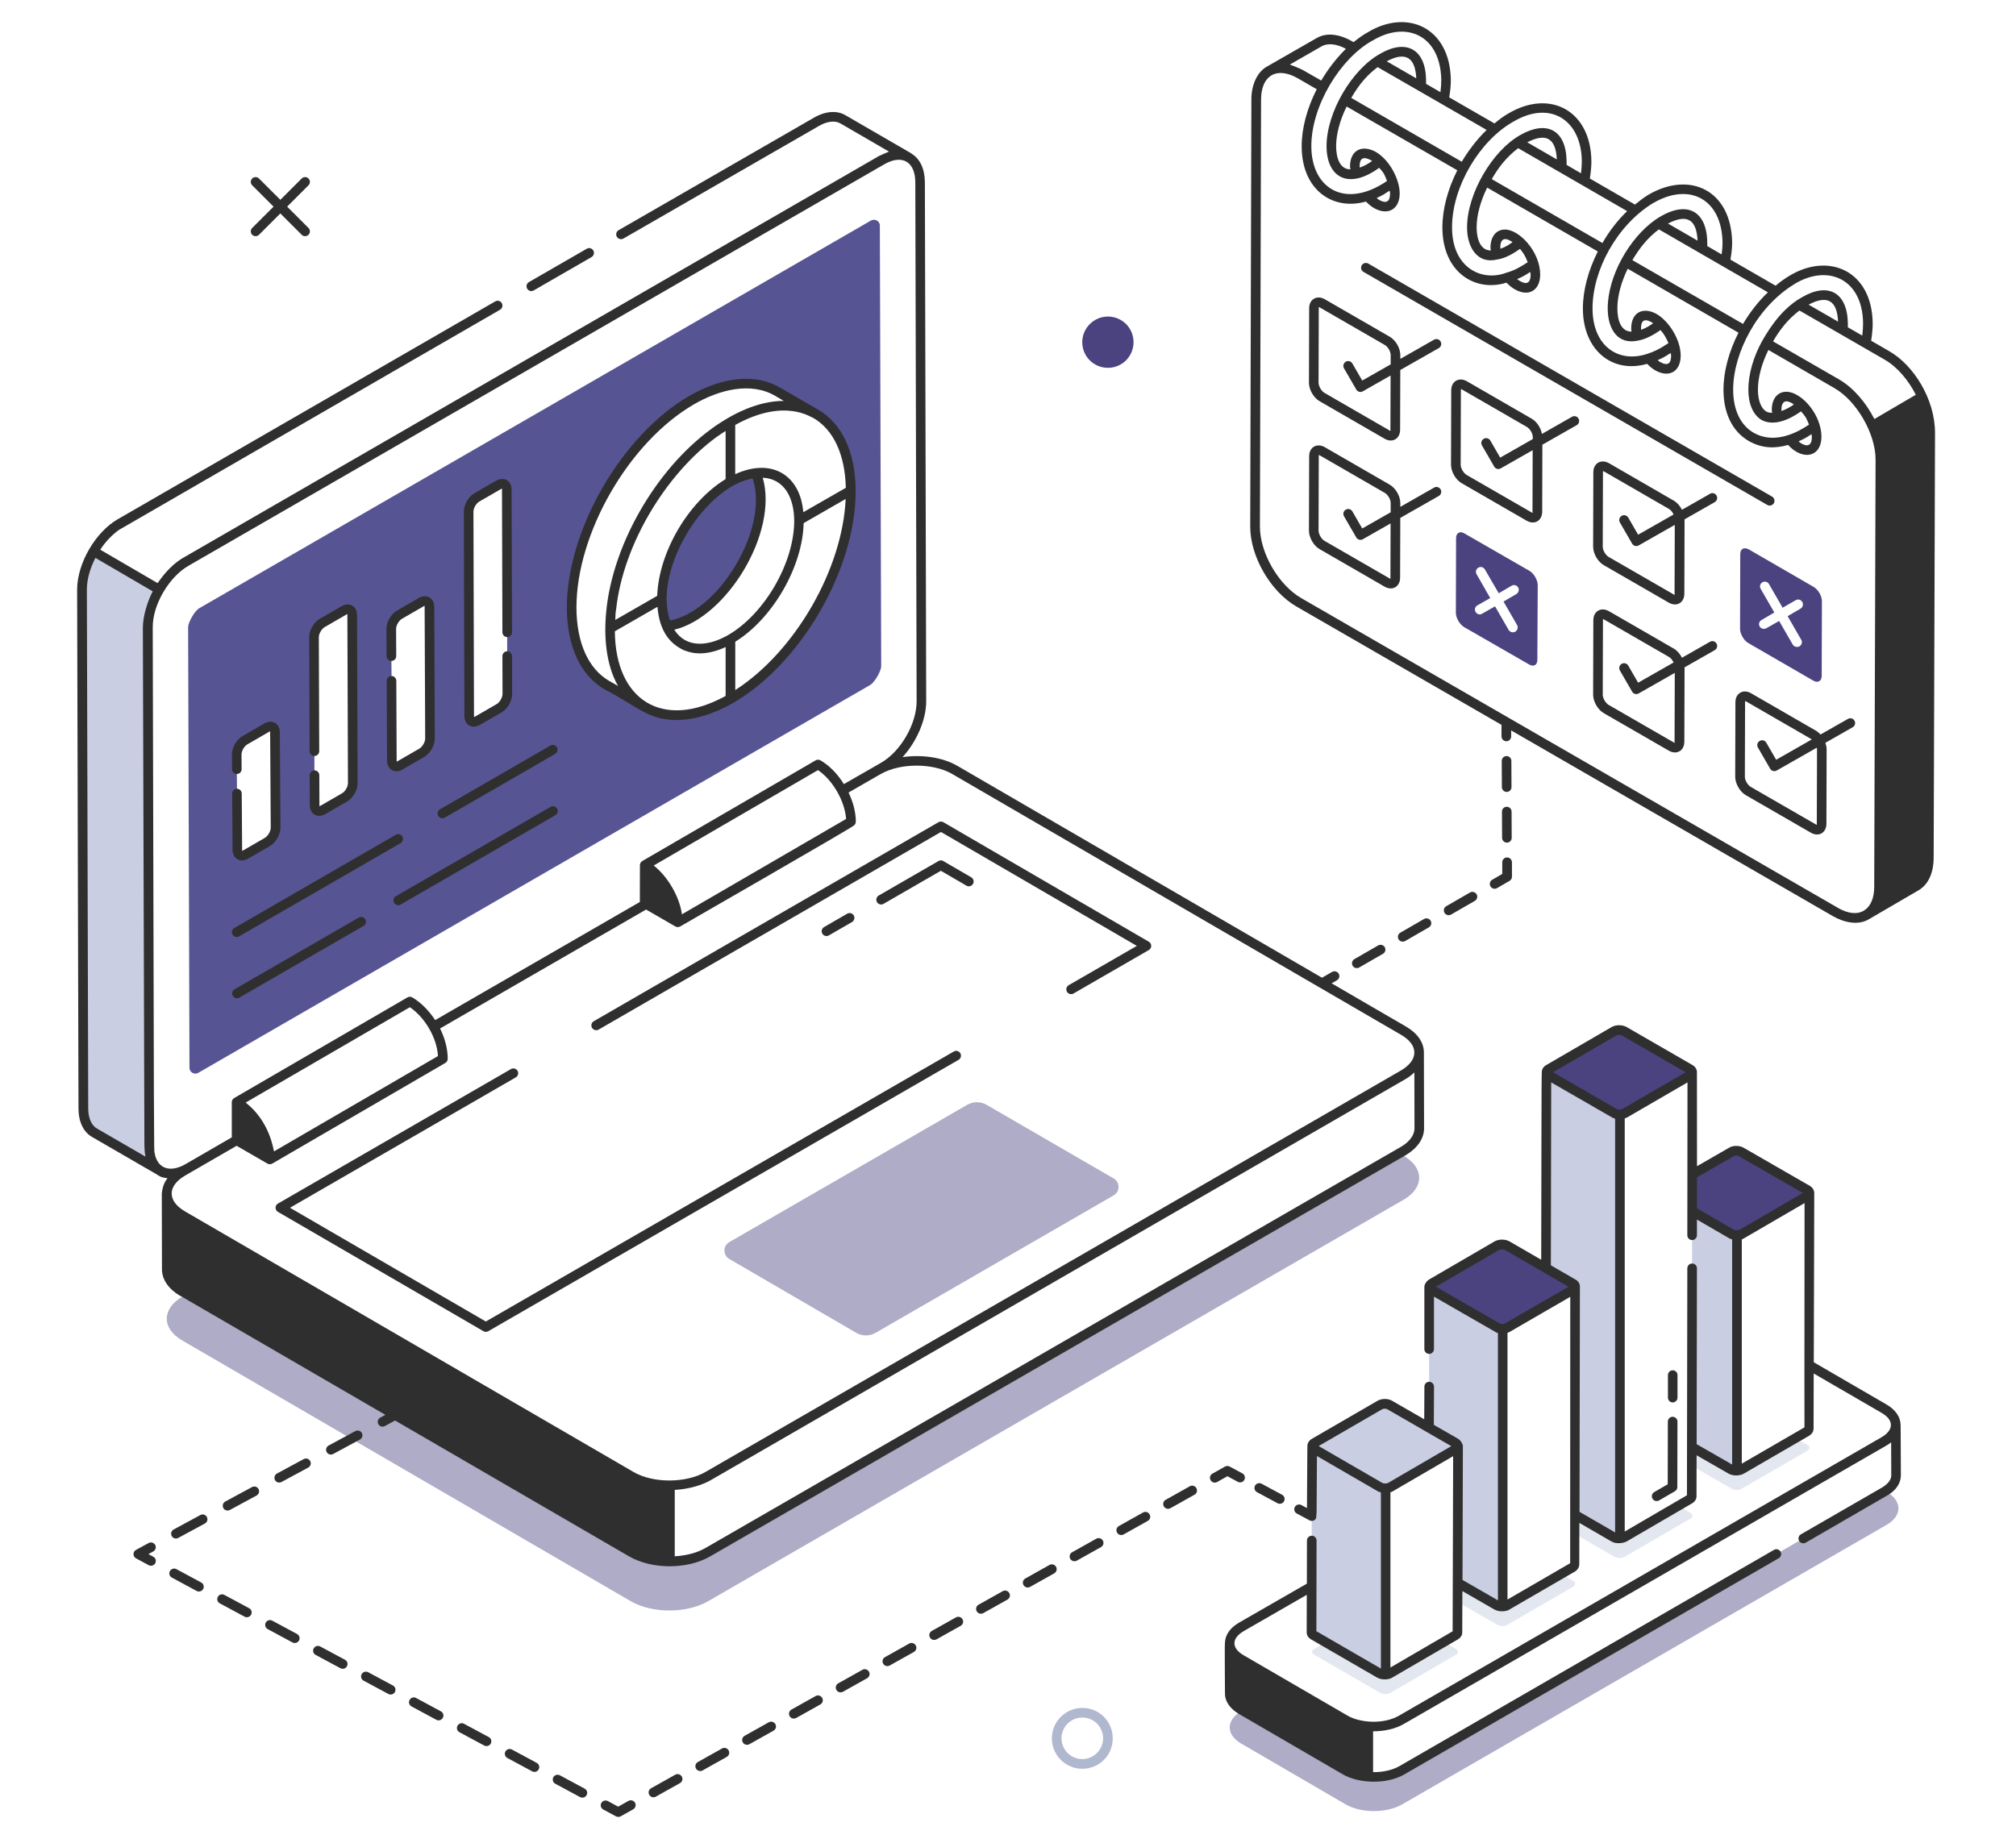 <?xml version="1.0" encoding="UTF-8"?>
<svg xmlns="http://www.w3.org/2000/svg" width="548" height="500" viewBox="0 0 548 500" fill="none">
  <mask id="mask0_12717_1377" style="mask-type:alpha" maskUnits="userSpaceOnUse" x="0" y="0" width="548" height="500">
    <rect width="548" height="500" fill="#D9D9D9"></rect>
  </mask>
  <g mask="url(#mask0_12717_1377)">
</g>
  <g clip-path="url(#clip0_12717_1377)">
    <path d="M381.409 326.256L192.385 435.397C186.571 438.69 177.312 438.69 171.556 435.397L49.62 364.497C43.864 361.203 43.922 355.806 49.678 352.467L50.834 351.842L171.671 422.003C177.381 425.354 186.64 425.354 192.443 422.003L380.368 313.544L381.524 314.226C387.223 317.519 387.177 322.963 381.42 326.256H381.409Z" fill="#AEACC6"></path>
    <path d="M512.823 414.583L381.108 490.602C376.866 493.006 370.012 493.006 365.828 490.602L337.416 474.065C333.173 471.603 333.231 467.628 337.473 465.224L337.785 465.062L365.735 481.334C369.977 483.738 376.774 483.738 381.016 481.334L482.851 422.523L490.179 418.281L512.21 405.569C512.314 405.511 512.372 405.465 512.418 405.407L512.892 405.673C517.134 408.135 517.077 412.11 512.835 414.572L512.823 414.583Z" fill="#AEACC6"></path>
    <path d="M395.754 449.9L377.964 460.255C377.178 460.729 375.918 460.671 375.144 460.255L357.251 449.9C356.465 449.484 356.465 448.745 357.251 448.329L360.395 446.503L375.051 437.974C375.525 437.708 376.103 437.604 376.67 437.662V455.297C376.878 455.24 377.086 455.24 377.294 455.193C377.456 455.136 377.664 455.089 377.814 454.985L392.517 446.457L395.707 448.282C396.493 448.756 396.493 449.484 395.765 449.9H395.754Z" fill="#E3E7F0"></path>
    <path d="M427.564 431.433L409.775 441.742C409.047 442.216 407.729 442.216 407.001 441.742L396.17 435.513L396.228 430.335V425.678L406.908 419.449C407.324 419.183 407.902 419.079 408.48 419.183V436.761C408.642 436.761 408.85 436.761 409 436.703C409.266 436.645 409.474 436.599 409.682 436.437L424.385 427.909L427.576 429.792C428.362 430.208 428.362 430.948 427.576 431.41L427.564 431.433Z" fill="#E3E7F0"></path>
    <path d="M459.444 412.908L441.655 423.263C440.869 423.679 439.609 423.679 438.834 423.263L428.003 416.988L428.061 411.81V407.153L438.742 400.982C439.216 400.716 439.794 400.612 440.36 400.67V418.305C440.776 418.247 441.192 418.143 441.516 417.993L456.219 409.407L459.467 411.29C460.195 411.764 460.253 412.492 459.467 412.908H459.444Z" fill="#E3E7F0"></path>
    <path d="M491.254 394.441L473.465 404.749C472.737 405.223 471.477 405.223 470.691 404.749L459.86 398.52V388.686L470.587 382.457C471.003 382.191 471.581 382.145 472.159 382.145V399.826C472.633 399.826 472.991 399.722 473.361 399.514L488.064 390.985L491.254 392.811C492.04 393.227 492.04 393.967 491.254 394.429V394.441Z" fill="#E3E7F0"></path>
    <path d="M459.964 329.296L470.691 335.525C471.107 335.733 471.627 335.837 472.159 335.837V399.826C471.581 399.884 471.003 399.768 470.54 399.514L459.86 393.389" fill="#C9CEE2"></path>
    <path d="M491.254 325.159L473.465 335.513C473.095 335.721 472.632 335.825 472.159 335.825C471.638 335.825 471.107 335.721 470.691 335.513L459.964 329.284V319.346L470.587 313.221C471.315 312.747 472.575 312.747 473.361 313.221L491.254 323.529C492.04 324.003 492.04 324.731 491.254 325.147V325.159Z" fill="#4B4280"></path>
    <path d="M440.337 303.028V418.236C439.759 418.34 439.135 418.236 438.719 417.97L428.038 411.799V407.141L428.142 349.855C428.2 349.543 427.98 349.231 427.564 349.023L420.236 344.782L420.34 291.518C420.34 291.83 420.548 292.142 420.918 292.35L438.811 302.658C439.227 302.924 439.805 303.028 440.325 303.028H440.337Z" fill="#C9CEE2"></path>
    <path d="M459.421 290.72C460.195 291.159 460.207 291.899 459.432 292.338L441.643 302.681C440.869 303.132 439.609 303.12 438.834 302.681L420.929 292.349C420.155 291.899 420.155 291.182 420.929 290.732L438.719 280.388C439.482 279.949 440.73 279.938 441.504 280.388L459.409 290.72H459.421Z" fill="#4B4280"></path>
    <path d="M388.472 366.797V349.855C388.472 350.121 388.68 350.433 389.096 350.641L406.989 360.95C407.359 361.216 407.879 361.32 408.457 361.32V436.773C407.879 436.83 407.301 436.715 406.839 436.461L396.216 430.336V425.678L396.32 393.181C396.263 393.285 396.263 393.447 396.159 393.597C396.424 393.181 396.263 392.707 395.685 392.337L388.414 388.154L388.472 377.013" fill="#C9CEE2"></path>
    <path d="M428.142 349.855C428.142 350.121 427.934 350.433 427.564 350.641L420.236 354.882L409.775 360.95C409.047 361.423 407.729 361.423 407.001 360.95L389.108 350.641C388.322 350.167 388.322 349.485 389.108 349.023L406.897 338.668C407.625 338.252 408.885 338.252 409.671 338.668L420.247 344.793L427.576 349.035C427.992 349.243 428.2 349.555 428.154 349.867L428.142 349.855Z" fill="#4B4280"></path>
    <path d="M356.557 411.024L356.661 393.181C356.661 393.446 356.869 393.758 357.239 393.967L375.133 404.321C375.549 404.529 376.127 404.633 376.647 404.633V455.286C376.069 455.344 375.445 455.228 374.971 454.974L360.372 446.503L357.077 444.619C356.708 444.411 356.5 444.145 356.5 443.833L356.557 418.871" fill="#C9CEE2"></path>
    <path d="M396.17 393.597C396.066 393.759 395.962 393.862 395.754 393.966L388.425 398.208L377.964 404.333C377.178 404.749 375.918 404.749 375.144 404.333L357.251 393.978C356.465 393.562 356.465 392.822 357.251 392.36L375.04 382.052C375.826 381.578 377.086 381.578 377.814 382.052L388.437 388.177L395.707 392.36C396.285 392.73 396.436 393.192 396.181 393.62L396.17 393.597Z" fill="#C9CEE2"></path>
    <path d="M415.692 155.172L398.053 145.025C396.851 144.297 395.799 144.864 395.799 146.331L395.742 166.579C395.742 168.046 396.794 169.768 397.996 170.508L415.635 180.654C416.895 181.383 417.889 180.816 417.889 179.395L417.993 159.09C417.993 157.68 416.941 155.9 415.692 155.161V155.172ZM412.398 169.976C412.71 170.6 412.502 171.386 411.878 171.756C411.67 171.86 411.462 171.918 411.254 171.918C410.78 171.918 410.364 171.71 410.098 171.294L406.388 164.857L402.885 166.844C402.677 167.006 402.469 167.052 402.203 167.052C401.787 167.052 401.313 166.787 401.105 166.371C400.735 165.746 400.943 164.961 401.579 164.591L405.081 162.603L401.371 156.12C401.001 155.496 401.209 154.71 401.845 154.34C402.469 153.97 403.255 154.178 403.625 154.814L407.393 161.297L410.895 159.252C411.473 158.882 412.306 159.09 412.676 159.725C413.045 160.35 412.78 161.135 412.202 161.505L408.699 163.551L412.41 169.988L412.398 169.976Z" fill="#4B4280"></path>
    <path d="M492.987 159.564L475.348 149.36C474.088 148.678 473.048 149.198 473.048 150.666L472.99 170.913C472.99 172.38 474.042 174.16 475.244 174.842L492.883 185.046C494.143 185.774 495.183 185.208 495.183 183.741L495.241 163.493C495.241 162.026 494.247 160.304 492.987 159.564ZM489.635 173.952C490.005 174.53 489.739 175.362 489.161 175.732C488.953 175.836 488.687 175.894 488.479 175.894C488.005 175.894 487.589 175.686 487.323 175.27L483.613 168.833L480.111 170.82C479.903 170.924 479.694 170.982 479.486 170.982C479.012 170.982 478.596 170.774 478.33 170.358C477.961 169.734 478.169 168.948 478.804 168.578L482.307 166.533L478.596 160.096C478.226 159.472 478.435 158.686 479.07 158.316C479.694 157.946 480.48 158.154 480.85 158.79L484.561 165.227L488.121 163.181C488.699 162.812 489.531 163.02 489.901 163.655C490.271 164.279 490.063 165.123 489.427 165.481L485.925 167.527L489.635 173.964V173.952Z" fill="#4B4280"></path>
    <path d="M198.245 342.297L232.726 362.359C234.367 363.318 236.402 363.318 238.043 362.359L302.727 324.997C304.495 323.98 304.495 321.426 302.727 320.409L268.2 300.393C266.559 299.445 264.536 299.434 262.895 300.393L198.245 337.709C196.477 338.726 196.477 341.268 198.245 342.297Z" fill="#AEACC6"></path>
    <path d="M28.744 145.488C27.854 146.482 26.964 147.534 26.178 148.736C26.906 147.58 27.797 146.436 28.744 145.488Z" fill="#C9CEE2"></path>
    <path d="M43.656 318.363L25.762 308.008C23.878 306.956 22.676 304.656 22.676 301.363L22.306 160.303C22.306 156.905 23.508 153.184 25.45 149.891L43.297 160.303C41.355 163.597 40.153 167.318 40.211 170.716L40.581 311.775C40.581 315.023 41.783 317.322 43.667 318.363H43.656Z" fill="#C9CEE2"></path>
    <path d="M32.674 142.356C32.304 142.564 31.992 142.772 31.623 142.98C31.992 142.714 32.304 142.506 32.674 142.298L70.877 120.271L32.674 142.356Z" fill="#C9CEE2"></path>
    <path d="M198.569 130.95C198.569 130.95 198.465 130.95 198.465 131.008C188.258 136.925 179.994 151.047 179.89 162.823V163.135C179.947 165.909 180.41 168.312 181.254 170.254C183.404 170.046 185.75 169.202 188.212 167.746C198.465 161.829 206.845 147.441 206.787 135.619C206.787 132.845 206.313 130.488 205.481 128.558C203.331 128.766 201.031 129.609 198.569 130.961V130.95ZM195.483 175.246C195.679 175.165 195.876 175.108 196.084 175.027C195.876 175.108 195.679 175.177 195.483 175.246ZM193.726 175.836C194.304 175.685 194.893 175.477 195.483 175.246C194.882 175.477 194.292 175.685 193.726 175.836ZM196.084 175.027C196.893 174.68 197.725 174.287 198.557 173.802C197.714 174.287 196.893 174.68 196.084 175.027ZM191.391 176.263C191.206 176.286 191.033 176.298 190.848 176.309C191.021 176.309 191.206 176.286 191.391 176.263ZM190.189 176.356C190.397 176.356 190.628 176.309 190.848 176.298C190.166 176.333 189.507 176.333 188.871 176.252C189.287 176.31 189.703 176.356 190.177 176.356H190.189ZM191.391 176.263C191.923 176.205 192.466 176.125 193.032 175.997C192.477 176.125 191.923 176.217 191.391 176.263ZM193.032 175.997C193.263 175.951 193.495 175.905 193.726 175.836C193.495 175.905 193.263 175.94 193.032 175.997ZM185.322 175.05C185.692 175.258 186.051 175.42 186.478 175.628C185.854 175.42 185.276 175.108 184.756 174.692L185.334 175.061L185.322 175.05ZM198.569 130.95C198.569 130.95 198.465 130.95 198.465 131.008C188.258 136.925 179.994 151.047 179.89 162.823V163.135C179.947 165.909 180.41 168.312 181.254 170.254C183.404 170.046 185.75 169.202 188.212 167.746C198.465 161.829 206.845 147.441 206.787 135.619C206.787 132.845 206.313 130.488 205.481 128.558C203.331 128.766 201.031 129.609 198.569 130.961V130.95ZM193.032 175.997C193.263 175.951 193.495 175.905 193.726 175.836C193.495 175.905 193.263 175.94 193.032 175.997ZM195.483 175.246C195.679 175.165 195.876 175.108 196.084 175.027C195.876 175.108 195.679 175.177 195.483 175.246ZM196.084 175.027C196.893 174.68 197.725 174.287 198.557 173.802C197.714 174.287 196.893 174.68 196.084 175.027ZM193.726 175.836C194.304 175.685 194.893 175.477 195.483 175.246C194.882 175.477 194.292 175.685 193.726 175.836ZM191.391 176.263C191.206 176.286 191.033 176.298 190.848 176.309C191.021 176.309 191.206 176.286 191.391 176.263ZM191.391 176.263C191.923 176.205 192.466 176.125 193.032 175.997C192.477 176.125 191.923 176.217 191.391 176.263ZM190.189 176.356C190.397 176.356 190.628 176.309 190.848 176.298C190.166 176.333 189.507 176.333 188.871 176.252C189.287 176.31 189.703 176.356 190.177 176.356H190.189ZM185.322 175.05C185.692 175.258 186.051 175.42 186.478 175.628C185.854 175.42 185.276 175.108 184.756 174.692L185.334 175.061L185.322 175.05ZM239.176 61.356C239.176 60.096 237.812 59.368 236.771 59.946L54.07 165.423C52.914 166.151 51.192 169.087 51.134 170.497L51.504 290.315C51.504 291.517 52.81 292.303 53.908 291.679L236.598 186.202C237.754 185.474 239.476 182.538 239.534 181.175L239.164 61.356H239.176ZM72.657 228.938L66.739 232.336C65.537 233.018 64.543 232.44 64.485 231.03L64.427 215.752L64.369 209.107L64.311 205.132C64.311 203.664 65.363 201.942 66.566 201.26L72.484 197.863C73.744 197.134 74.738 197.701 74.738 199.122L74.9 225.021C74.9 226.488 73.906 228.21 72.645 228.95L72.657 228.938ZM93.637 216.804L87.776 220.201C86.516 220.929 85.522 220.363 85.522 218.896L85.464 210.783V204.242L85.36 173.212C85.36 171.802 86.355 170.069 87.614 169.341L93.475 165.943C94.735 165.261 95.729 165.781 95.729 167.249L95.891 212.921C95.891 214.331 94.897 216.064 93.637 216.792V216.804ZM114.674 204.669L108.756 208.067C107.554 208.795 106.502 208.229 106.502 206.761L106.444 185.104L106.386 178.413L106.328 170.982C106.328 169.572 107.38 167.839 108.582 167.11L114.501 163.713C115.703 163.031 116.697 163.551 116.755 165.019L116.916 200.809C116.916 202.219 115.865 203.999 114.662 204.681L114.674 204.669ZM135.665 192.581L129.805 195.933C128.545 196.661 127.551 196.094 127.551 194.673L127.389 139.109C127.389 137.641 128.383 135.965 129.643 135.237L135.503 131.84C136.763 131.112 137.757 131.678 137.757 133.146L137.861 171.918V178.401L137.919 188.652C137.919 190.12 136.925 191.842 135.665 192.581ZM231.269 133.458C231.373 154.283 216.717 179.557 198.615 189.969C198.557 189.969 198.557 190.027 198.557 190.027C189.345 195.309 180.976 195.736 175.058 192.119L175 192.061L164.898 186.248C159.084 182.851 155.431 175.57 155.373 165.215C155.373 144.494 169.926 119.22 188.027 108.761C197.078 103.526 205.4 103.006 211.365 106.508L221.675 112.471C227.536 115.869 231.2 123.091 231.258 133.342V133.446L231.269 133.458ZM198.569 130.95C198.569 130.95 198.465 130.95 198.465 131.008C188.258 136.925 179.994 151.047 179.89 162.823V163.135C179.947 165.909 180.41 168.312 181.254 170.254C183.404 170.046 185.75 169.202 188.212 167.746C198.465 161.829 206.845 147.441 206.787 135.619C206.787 132.845 206.313 130.488 205.481 128.558C203.331 128.766 201.031 129.609 198.569 130.961V130.95ZM195.483 175.246C194.882 175.477 194.292 175.685 193.726 175.836C194.304 175.685 194.893 175.477 195.483 175.246ZM196.084 175.027C195.876 175.108 195.679 175.177 195.483 175.246C195.679 175.165 195.876 175.108 196.084 175.027ZM193.032 175.997C192.477 176.125 191.923 176.217 191.391 176.263C191.923 176.205 192.466 176.125 193.032 175.997ZM193.726 175.836C193.495 175.905 193.263 175.94 193.032 175.997C193.263 175.951 193.495 175.905 193.726 175.836ZM191.391 176.263C191.206 176.286 191.033 176.298 190.848 176.309C191.021 176.309 191.206 176.286 191.391 176.263ZM190.189 176.356C190.397 176.356 190.628 176.309 190.848 176.298C190.166 176.333 189.507 176.333 188.871 176.252C189.287 176.31 189.703 176.356 190.177 176.356H190.189ZM198.569 173.802C197.725 174.287 196.904 174.68 196.095 175.027C196.904 174.68 197.737 174.287 198.569 173.802ZM185.322 175.05C185.692 175.258 186.051 175.42 186.478 175.628C185.854 175.42 185.276 175.108 184.756 174.692L185.334 175.061L185.322 175.05Z" fill="#575493"></path>
    <path d="M294.196 480.906C289.63 480.906 285.92 477.197 285.92 472.632C285.92 468.067 289.63 464.357 294.196 464.357C298.762 464.357 302.472 467.986 302.472 472.632C302.472 477.278 298.762 480.906 294.196 480.906ZM294.196 466.969C291.075 466.969 288.544 469.512 288.544 472.62C288.544 475.729 291.087 478.272 294.196 478.272C297.306 478.272 299.848 475.729 299.848 472.62C299.848 469.512 297.363 466.969 294.196 466.969Z" fill="#B0B8CF"></path>
    <path d="M308.125 93.033C308.125 96.858 305.062 100.002 301.155 100.002C297.248 100.002 294.185 96.858 294.185 93.033C294.185 89.208 297.329 86.064 301.155 86.064C304.981 86.064 308.125 89.127 308.125 93.033Z" fill="#4B4280"></path>
    <path d="M409.52 205.56C408.792 205.56 408.214 206.149 408.214 206.877L408.249 214.007C408.249 214.724 408.838 215.313 409.555 215.313C410.283 215.313 410.861 214.724 410.861 213.996L410.826 206.865C410.826 206.149 410.237 205.56 409.52 205.56Z" fill="#2F2F2F"></path>
    <path d="M409.578 219.347C408.85 219.347 408.272 219.936 408.272 220.664L408.307 227.795C408.307 228.511 408.896 229.1 409.613 229.1C410.341 229.1 410.919 228.511 410.919 227.783L410.884 220.653C410.884 219.936 410.295 219.347 409.578 219.347Z" fill="#2F2F2F"></path>
    <path d="M405.139 240.981C405.509 241.616 406.307 241.813 406.931 241.466L410.329 239.501C410.734 239.27 410.988 238.831 410.988 238.357V234.428C410.965 233.711 410.387 233.122 409.659 233.122C408.942 233.122 408.353 233.711 408.353 234.44V237.606L405.625 239.189C405.001 239.548 404.781 240.356 405.139 240.981Z" fill="#2F2F2F"></path>
    <path d="M381.952 255.853L388.402 252.132C389.026 251.774 389.246 250.965 388.887 250.341C388.518 249.717 387.708 249.509 387.096 249.855L380.646 253.577C380.022 253.935 379.802 254.744 380.16 255.368C380.53 256.004 381.328 256.2 381.952 255.853Z" fill="#2F2F2F"></path>
    <path d="M394.436 248.654L400.897 244.933C401.522 244.575 401.741 243.766 401.383 243.142C401.013 242.518 400.204 242.31 399.591 242.656L393.13 246.377C392.506 246.736 392.286 247.545 392.644 248.169C393.014 248.804 393.812 249.001 394.436 248.654Z" fill="#2F2F2F"></path>
    <path d="M369.468 263.042L375.93 259.321C376.554 258.962 376.773 258.153 376.415 257.529C376.045 256.905 375.236 256.697 374.624 257.044L368.162 260.765C367.538 261.123 367.318 261.932 367.677 262.556C368.046 263.192 368.844 263.389 369.468 263.042Z" fill="#2F2F2F"></path>
    <path d="M68.507 404.309L61.237 408.239C60.601 408.585 60.37 409.371 60.705 410.007C61.04 410.642 61.838 410.874 62.474 410.538L69.744 406.609C70.38 406.263 70.611 405.477 70.276 404.841C69.929 404.205 69.143 403.974 68.507 404.309Z" fill="#2F2F2F"></path>
    <path d="M82.552 396.705L75.281 400.634C74.645 400.981 74.414 401.767 74.749 402.403C75.085 403.038 75.882 403.269 76.518 402.934L83.789 399.005C84.424 398.658 84.656 397.872 84.32 397.237C83.974 396.601 83.188 396.359 82.552 396.705Z" fill="#2F2F2F"></path>
    <path d="M98.364 389.621C98.017 388.986 97.231 388.755 96.596 389.09L89.325 393.019C88.689 393.366 88.458 394.152 88.793 394.787C89.129 395.423 89.926 395.654 90.562 395.319L97.832 391.39C98.468 391.043 98.7 390.257 98.364 389.621Z" fill="#2F2F2F"></path>
    <path d="M54.463 411.914L47.204 415.843C46.568 416.19 46.337 416.976 46.672 417.612C47.008 418.247 47.805 418.478 48.441 418.143L55.7 414.214C56.336 413.867 56.567 413.081 56.232 412.446C55.885 411.81 55.099 411.568 54.463 411.914Z" fill="#2F2F2F"></path>
    <path d="M40.338 422.535L41.656 421.818C42.291 421.472 42.523 420.686 42.188 420.05C41.841 419.414 41.055 419.183 40.419 419.518L36.974 421.391C36.061 421.876 36.061 423.193 36.974 423.69L40.431 425.551C41.055 425.886 41.852 425.655 42.199 425.019C42.546 424.384 42.303 423.586 41.667 423.251L40.35 422.546L40.338 422.535Z" fill="#2F2F2F"></path>
    <path d="M139.156 475.672C138.532 475.337 137.734 475.568 137.387 476.203C137.041 476.839 137.283 477.636 137.919 477.972L144.658 481.6C145.282 481.935 146.08 481.704 146.427 481.069C146.773 480.433 146.531 479.636 145.895 479.301L139.156 475.672Z" fill="#2F2F2F"></path>
    <path d="M113.102 461.653C112.478 461.307 111.68 461.549 111.333 462.185C110.986 462.821 111.229 463.618 111.865 463.953L118.604 467.582C119.228 467.917 120.026 467.698 120.372 467.05C120.719 466.415 120.476 465.617 119.841 465.282L113.102 461.653Z" fill="#2F2F2F"></path>
    <path d="M126.129 468.668C125.505 468.333 124.707 468.564 124.361 469.199C124.014 469.835 124.257 470.633 124.892 470.968L131.631 474.585C132.255 474.92 133.053 474.689 133.4 474.053C133.746 473.418 133.504 472.62 132.868 472.285L126.129 468.668Z" fill="#2F2F2F"></path>
    <path d="M100.075 454.65C99.451 454.315 98.653 454.546 98.306 455.182C97.96 455.818 98.202 456.615 98.838 456.95L105.577 460.567C106.201 460.902 106.999 460.671 107.345 460.036C107.692 459.4 107.449 458.603 106.814 458.268L100.075 454.65Z" fill="#2F2F2F"></path>
    <path d="M152.183 482.675C151.559 482.34 150.761 482.571 150.414 483.206C150.067 483.842 150.31 484.639 150.946 484.974L157.685 488.603C158.309 488.938 159.107 488.707 159.453 488.072C159.8 487.436 159.557 486.639 158.922 486.303L152.183 482.675Z" fill="#2F2F2F"></path>
    <path d="M47.956 426.626C47.331 426.291 46.534 426.522 46.187 427.157C45.84 427.793 46.083 428.591 46.719 428.926L53.458 432.554C54.082 432.89 54.88 432.658 55.226 432.023C55.573 431.387 55.33 430.59 54.695 430.255L47.956 426.626Z" fill="#2F2F2F"></path>
    <path d="M60.983 433.629C60.358 433.294 59.549 433.525 59.214 434.16C58.867 434.796 59.11 435.593 59.746 435.929L66.485 439.546C67.109 439.881 67.906 439.661 68.253 439.014C68.6 438.379 68.357 437.581 67.722 437.246L60.983 433.629Z" fill="#2F2F2F"></path>
    <path d="M87.036 447.646C86.412 447.311 85.615 447.542 85.268 448.178C84.921 448.814 85.164 449.611 85.799 449.946L92.538 453.563C93.162 453.899 93.96 453.679 94.307 453.032C94.654 452.396 94.411 451.599 93.775 451.264L87.036 447.646Z" fill="#2F2F2F"></path>
    <path d="M74.009 440.632C73.385 440.297 72.576 440.528 72.241 441.163C71.894 441.799 72.137 442.596 72.773 442.932L79.511 446.56C80.136 446.895 80.933 446.664 81.28 446.029C81.627 445.393 81.384 444.596 80.748 444.261L74.009 440.632Z" fill="#2F2F2F"></path>
    <path d="M170.839 489.632L168.042 491.203L165.221 489.678C164.597 489.343 163.8 489.574 163.453 490.209C163.106 490.845 163.349 491.642 163.985 491.978L167.441 493.838C167.834 494.046 168.296 494.046 168.701 493.838L172.122 491.92C172.746 491.562 172.977 490.764 172.619 490.14C172.261 489.504 171.452 489.285 170.839 489.632Z" fill="#2F2F2F"></path>
    <path d="M234.425 453.992L227.848 457.678C227.212 458.037 226.993 458.834 227.351 459.458C227.709 460.105 228.518 460.302 229.131 459.967L235.708 456.28C236.344 455.922 236.563 455.124 236.205 454.5C235.847 453.865 235.038 453.645 234.425 453.992Z" fill="#2F2F2F"></path>
    <path d="M183.554 482.513L176.977 486.2C176.341 486.558 176.122 487.355 176.48 487.979C176.838 488.627 177.647 488.823 178.26 488.488L184.837 484.801C185.473 484.443 185.692 483.646 185.334 483.022C184.976 482.386 184.167 482.178 183.554 482.513Z" fill="#2F2F2F"></path>
    <path d="M285.284 425.481L278.707 429.168C278.072 429.526 277.852 430.323 278.21 430.947C278.569 431.595 279.378 431.791 279.99 431.456L286.567 427.769C287.203 427.411 287.423 426.614 287.065 425.99C286.706 425.354 285.897 425.134 285.284 425.481Z" fill="#2F2F2F"></path>
    <path d="M310.714 411.22L304.137 414.907C303.501 415.265 303.282 416.063 303.64 416.687C303.998 417.334 304.808 417.53 305.42 417.195L311.997 413.509C312.633 413.15 312.853 412.353 312.494 411.729C312.136 411.093 311.315 410.874 310.714 411.22Z" fill="#2F2F2F"></path>
    <path d="M272.57 432.612L265.993 436.299C265.357 436.657 265.137 437.454 265.496 438.078C265.854 438.725 266.663 438.922 267.276 438.587L273.853 434.9C274.488 434.542 274.708 433.745 274.35 433.121C273.991 432.485 273.182 432.265 272.57 432.612Z" fill="#2F2F2F"></path>
    <path d="M323.429 404.091L316.852 407.777C316.216 408.135 315.997 408.933 316.355 409.557C316.713 410.204 317.522 410.4 318.135 410.065L324.712 406.379C325.348 406.021 325.567 405.223 325.209 404.599C324.851 403.963 324.03 403.744 323.429 404.091Z" fill="#2F2F2F"></path>
    <path d="M297.999 418.351L291.422 422.038C290.786 422.396 290.567 423.193 290.925 423.817C291.284 424.453 292.093 424.661 292.705 424.314L299.282 420.628C299.918 420.27 300.138 419.472 299.779 418.848C299.421 418.213 298.612 418.004 297.999 418.351Z" fill="#2F2F2F"></path>
    <path d="M221.71 461.122L215.133 464.808C214.497 465.166 214.278 465.964 214.636 466.588C214.994 467.235 215.804 467.431 216.416 467.096L222.993 463.41C223.629 463.051 223.849 462.254 223.49 461.63C223.132 460.994 222.323 460.786 221.71 461.122Z" fill="#2F2F2F"></path>
    <path d="M208.984 468.252L202.407 471.939C201.771 472.297 201.551 473.095 201.91 473.719C202.268 474.366 203.077 474.562 203.69 474.227L210.267 470.541C210.902 470.182 211.122 469.385 210.764 468.761C210.405 468.125 209.585 467.917 208.984 468.252Z" fill="#2F2F2F"></path>
    <path d="M196.269 475.383L189.692 479.069C189.056 479.427 188.836 480.225 189.195 480.849C189.553 481.496 190.362 481.692 190.975 481.357L197.552 477.671C198.188 477.313 198.407 476.515 198.049 475.891C197.691 475.255 196.87 475.036 196.269 475.383Z" fill="#2F2F2F"></path>
    <path d="M259.855 439.742L253.278 443.428C252.642 443.787 252.422 444.584 252.781 445.208C253.139 445.855 253.948 446.052 254.561 445.717L261.138 442.03C261.774 441.672 261.993 440.874 261.635 440.25C261.277 439.615 260.467 439.395 259.855 439.742Z" fill="#2F2F2F"></path>
    <path d="M247.14 446.861L240.563 450.547C239.927 450.905 239.708 451.703 240.066 452.327C240.424 452.963 241.233 453.171 241.846 452.824L248.423 449.137C249.059 448.779 249.278 447.982 248.92 447.358C248.562 446.722 247.753 446.514 247.14 446.849V446.861Z" fill="#2F2F2F"></path>
    <path d="M336.468 402.888C337.092 403.223 337.901 402.992 338.236 402.357C338.583 401.721 338.34 400.924 337.704 400.588L334.248 398.728C333.867 398.52 333.393 398.52 332.988 398.739L329.567 400.658C328.931 401.016 328.711 401.802 329.07 402.438C329.428 403.085 330.249 403.281 330.85 402.934L333.647 401.363L336.468 402.888Z" fill="#2F2F2F"></path>
    <path d="M341.149 403.928C340.802 404.564 341.045 405.361 341.681 405.696L347.264 408.701C347.888 409.036 348.686 408.805 349.032 408.169C349.379 407.534 349.136 406.736 348.501 406.401L342.918 403.396C342.293 403.061 341.496 403.292 341.149 403.928Z" fill="#2F2F2F"></path>
    <path d="M516.626 387.379C516.603 385.264 515.273 383.323 512.857 381.89L493.034 370.379C493.045 365.676 492.988 387.414 493.161 324.407C493.172 323.61 492.733 322.882 491.924 322.396L474.042 312.099C472.817 311.371 471.037 311.383 469.939 312.088L461.293 317.069C461.293 314.445 461.293 326.58 461.27 291.378C461.212 290.65 460.807 290.003 460.068 289.576L442.174 279.244C441.007 278.574 439.25 278.574 438.071 279.244L420.282 289.587C419.565 290.003 419.16 290.65 419.103 291.355C418.987 292.268 419.01 320.686 418.941 342.505L410.295 337.501C409.116 336.865 407.382 336.877 406.249 337.524L388.437 347.89C387.639 348.364 387.177 349.346 387.177 349.855V366.797C387.177 367.525 387.766 368.102 388.483 368.102C389.2 368.102 389.789 367.513 389.789 366.797V352.536L406.307 362.035C406.85 362.336 406.642 362.278 407.174 362.44V435.108L397.545 429.56L397.649 393.169C397.649 392.73 397.187 391.713 396.366 391.193L389.754 387.39L389.801 377.001C389.801 376.285 389.223 375.695 388.494 375.684C387.778 375.684 387.188 376.261 387.188 376.99L387.142 385.877L378.531 380.919C377.375 380.168 375.583 380.168 374.392 380.884L356.58 391.204C355.806 391.666 355.39 392.371 355.378 393.134C355.355 394.602 355.262 410.561 355.274 410.03L353.737 409.198C353.112 408.863 352.315 409.094 351.968 409.729C351.621 410.365 351.864 411.162 352.5 411.497L355.956 413.358C356.58 413.693 357.378 413.474 357.724 412.826C357.794 412.699 357.886 411.024 357.886 411.012L357.979 395.873C358.568 396.22 375.629 406.089 374.543 405.465C374.866 405.604 374.913 405.65 375.363 405.765V453.656L357.828 443.498L357.875 418.847C357.875 418.119 357.297 417.542 356.569 417.542C355.852 417.542 355.262 418.131 355.262 418.847L355.239 430.566L336.814 441.163C334.387 442.562 333.046 444.492 332.977 446.583C332.861 447.381 332.977 456.707 332.977 460.451C332.977 462.855 334.699 464.785 336.78 465.998C337.311 466.31 366.983 483.564 365.099 482.466C369.295 484.859 376.75 485.263 381.675 482.466L483.509 423.655C484.133 423.297 484.353 422.499 483.995 421.864C483.625 421.228 482.816 421.02 482.203 421.39L380.38 480.19C378.415 481.311 375.814 481.842 373.237 481.819V470.713C376.253 470.725 379.282 470.066 381.628 468.703C395.048 460.96 333.034 496.75 512.823 392.995C513.274 392.73 513.69 392.452 514.06 392.152L514.094 401.131C514.094 402.287 513.25 403.431 511.563 404.448L489.531 417.16C488.907 417.518 488.688 418.316 489.046 418.951C489.416 419.576 490.213 419.784 490.838 419.425L513.077 406.551C515.389 405.222 516.707 403.235 516.707 401.12C516.707 399.918 516.637 386.535 516.637 387.379H516.626ZM459.964 343.533C459.247 343.533 458.657 344.111 458.657 344.839L458.553 406.54L441.643 416.397V304.102C441.735 304.067 442.209 303.859 442.301 303.813C442.833 303.501 459.779 293.667 458.704 294.302C458.704 303.409 458.657 336.368 458.657 335.848C458.657 336.576 459.247 337.154 459.964 337.154C460.68 337.154 461.27 336.565 461.27 335.848V331.584L470.101 336.703C470.32 336.819 470.575 336.911 470.841 336.981V398.184L461.189 392.649L461.27 344.839C461.27 344.111 460.692 343.533 459.964 343.533ZM473.464 336.958C473.696 336.888 473.927 336.784 474.123 336.645L490.525 327.1C490.456 381.219 490.502 378.457 490.502 388.072L473.464 397.942V336.958ZM471.303 314.33C471.592 314.145 472.32 314.133 472.713 314.364L490.052 324.349C489.242 324.823 471.742 335.004 472.829 334.38C472.505 334.577 471.661 334.531 471.361 334.38L461.293 328.533V320.085L471.314 314.318L471.303 314.33ZM439.377 281.521C439.747 281.301 440.487 281.313 440.857 281.521L458.207 291.54C457.675 291.852 439.909 302.149 440.984 301.525C440.683 301.698 439.897 301.802 439.458 301.525C438.926 301.225 420.998 290.87 422.143 291.529L439.365 281.521H439.377ZM421.646 294.279C422.177 294.58 439.261 304.437 438.186 303.813C438.799 304.102 438.938 304.137 439.03 304.16V416.64L429.355 411.047C429.355 404.772 429.321 433.732 429.459 349.855C429.459 348.907 428.916 348.225 428.234 347.878L421.565 344.019L421.657 294.279H421.646ZM409.774 362.37C410.006 362.29 410.225 362.197 410.433 362.082L426.836 352.582C426.836 353.125 426.812 425.539 426.812 425.007L409.774 434.888V362.37ZM407.544 339.8C407.856 339.627 408.642 339.604 409.012 339.8C412.664 341.915 427.171 350.305 426.362 349.843C425.83 350.155 407.844 360.544 408.988 359.874C408.665 360.036 407.994 360.036 407.648 359.828L390.309 349.843L407.532 339.812L407.544 339.8ZM377.953 405.742C378.184 405.673 378.403 405.569 378.612 405.453L395.002 395.908L394.863 443.521L377.953 453.367V405.742ZM375.699 383.161C376.08 382.93 376.797 382.953 377.143 383.172L394.494 393.18C393.962 393.492 376.253 403.801 377.328 403.177C376.889 403.408 376.057 403.35 375.78 403.2L358.441 393.157L375.699 383.161ZM338.109 443.451L355.216 433.605L355.193 443.833C355.193 444.284 355.355 445.139 356.43 445.751L374.346 456.117C375.676 456.846 377.641 456.672 378.45 456.106C378.97 455.805 397.418 445.069 396.239 445.751C397.314 445.139 397.476 444.284 397.476 443.833L397.51 432.588L406.214 437.604C407.694 438.424 409.728 438.066 410.318 437.592L428.211 427.214C429.101 426.59 429.286 425.828 429.286 425.308L429.309 414.051L438.013 419.09C439.227 419.853 441.192 419.599 442.14 419.113L459.917 408.759C460.68 408.331 461.154 407.591 461.154 406.84L461.177 395.665L469.893 400.669C471.13 401.362 472.956 401.258 474.008 400.657L491.901 390.28C492.618 389.771 492.976 389.135 492.976 388.384L493.011 373.43L511.517 384.166C515.007 386.212 514.637 388.916 511.47 390.753L380.276 466.461C376.034 468.922 369.619 468.391 366.313 466.461C365.781 466.149 337.519 449.727 338.051 450.039C334.676 448.086 334.745 445.405 338.097 443.463L338.109 443.451Z" fill="#2F2F2F"></path>
    <path d="M454.67 385.195C453.953 385.195 453.364 385.785 453.364 386.501L453.329 403.547L449.665 405.674C449.04 406.032 448.832 406.841 449.191 407.465C449.549 408.089 450.347 408.308 450.982 407.939L455.294 405.442C455.687 405.211 455.941 404.784 455.941 404.31L455.976 386.513C455.976 385.785 455.398 385.207 454.67 385.207V385.195Z" fill="#2F2F2F"></path>
    <path d="M454.693 372.563C453.976 372.563 453.387 373.153 453.387 373.869V379.994C453.387 380.722 453.965 381.3 454.681 381.3C455.398 381.3 455.987 380.711 455.987 379.994V373.869C455.987 373.141 455.41 372.563 454.693 372.563Z" fill="#2F2F2F"></path>
    <path d="M513.47 95.437L508.627 92.64C508.893 90.895 509.043 89.346 509.043 87.936C508.916 73.699 497.195 68.452 486.387 74.993C485.312 75.64 483.972 76.565 482.654 77.674L470.378 70.59C470.667 68.938 470.841 67.377 470.841 65.91V65.887C470.598 51.753 459.409 46.391 448.127 52.92C446.775 53.741 445.584 54.677 444.428 55.624L432.164 48.54C432.43 46.818 432.58 45.246 432.58 43.848C432.453 30.084 421.322 24.11 409.948 30.893C408.642 31.633 407.417 32.581 406.238 33.563L393.927 26.467C394.205 24.849 394.378 23.266 394.378 21.764V21.74C394.135 7.352 382.403 2.325 371.769 8.797C370.52 9.479 369.272 10.38 367.943 11.455L367.607 11.27C363.897 9.121 360.383 8.832 357.771 10.427L344.27 18.169C342.108 19.406 340.178 22.515 340.155 26.987L339.843 143.2C339.843 151.29 345.345 160.824 352.384 164.892L408.145 197.077V200.232C408.168 200.948 408.746 201.538 409.462 201.538C410.179 201.538 410.769 200.948 410.769 200.22V198.591L498.224 249.082C501.183 250.78 505.02 251.682 507.956 249.96C508.488 249.648 522.382 241.547 521.515 242.055C524.509 240.287 525.619 236.716 525.619 233.238L525.988 117.787C526.023 108.519 520.128 99.193 513.459 95.437H513.47ZM520.764 107.328L509.505 113.927C507.228 109.478 503.865 105.491 499.969 103.191L481.96 92.813C483.833 89.601 486.006 86.792 489.138 84.423C492.791 86.527 512.73 98.037 512.175 97.713C515.643 99.666 518.706 103.272 520.764 107.328ZM491.624 82.829C496.767 80.101 499.38 81.742 499.634 87.451L491.624 82.829ZM487.751 77.235C496.918 71.665 506.338 75.871 506.431 87.948C506.431 88.965 506.361 90.04 506.211 91.242L502.293 88.988C502.293 88.641 502.293 88.306 502.293 87.925C502.165 79.454 496.906 76.657 489.786 80.841C483.347 84.377 479.568 91.854 479.013 92.675C476.585 97.078 475.245 101.793 475.245 105.953C475.245 109.778 476.516 112.749 478.793 114.158C482.145 116.007 486.445 114.089 489.543 111.847C490.502 112.922 490.838 113.199 491.739 115.43C487.185 118.55 481.637 120.434 476.736 117.695C473.118 115.615 471.118 111.454 471.118 105.953C471.118 95.945 477.66 83.383 487.763 77.247L487.751 77.235ZM484.237 111.431C484.237 109.062 485.405 108.553 487.289 109.732C487.393 109.79 487.509 109.917 487.601 109.986C486.561 110.703 485.578 111.269 484.272 111.743C484.272 111.651 484.226 111.512 484.226 111.431H484.237ZM492.514 118.758C492.514 121.185 491.312 121.612 489.462 120.457C489.254 120.33 489.104 120.133 488.907 119.994C491.011 119.07 491.866 118.388 492.398 118.053C492.421 118.296 492.514 118.515 492.514 118.758ZM473.811 88.075L443.723 70.729C445.723 67.354 447.85 64.685 450.925 62.362C451.502 62.697 481.209 79.859 480.562 79.477C477.915 81.985 475.545 85.094 473.8 88.075H473.811ZM453.398 60.779C458.681 58.04 461.166 59.75 461.443 65.424L453.398 60.779ZM449.468 55.162C459.224 49.511 468.02 54.076 468.228 65.91C468.228 66.95 468.147 68.025 467.986 69.169C467.465 68.868 463.558 66.591 464.079 66.903C464.079 66.568 464.079 66.233 464.079 65.887C463.951 57.231 458.345 54.076 450.034 59.704C442.845 64.708 437.019 75.143 437.019 83.846C437.019 89.474 439.712 93.773 445.191 92.617C447.399 92.236 449.491 91.045 451.375 89.739C452.323 90.803 452.982 91.993 453.525 93.299C450.901 95.032 449.491 95.656 447.757 96.211C440.024 98.8 432.893 94.2 432.893 83.846C432.893 73.491 439.481 61.195 449.457 55.151L449.468 55.162ZM449.04 87.659C449.133 87.705 449.248 87.844 449.341 87.902C448.694 88.318 447.931 89.011 446.07 89.67C445.977 87.359 446.752 86.353 449.04 87.659ZM454.253 96.673C454.253 98.904 453.317 99.574 451.248 98.418C451.029 98.291 450.809 98.106 450.578 97.933C452.346 97.17 453.028 96.673 454.138 95.98C454.161 96.2 454.253 96.442 454.253 96.662V96.673ZM435.586 66.072L405.498 48.702C407.266 45.605 409.474 42.716 412.676 40.289L442.302 57.404C439.77 59.808 437.343 62.963 435.586 66.072ZM415.149 38.694C420.201 36.082 422.906 37.492 423.183 43.34L415.149 38.694ZM411.289 33.124C421.461 27.056 429.876 32.708 429.98 43.837C429.98 44.831 429.899 45.917 429.76 47.119L425.842 44.83C425.842 44.507 425.842 44.183 425.842 43.813C425.703 35.192 420.339 32.684 413.323 36.672C405.613 40.959 398.782 52.724 398.782 61.83C398.782 67.377 401.683 71.85 406.954 70.555C409.093 70.278 411.404 68.938 413.173 67.666C414.051 68.799 414.444 69.215 415.277 71.284C413.404 72.52 411.682 73.537 409.462 74.15C402.897 76.657 394.702 72.936 394.702 61.819C394.702 50.701 402.215 38.301 411.277 33.124H411.289ZM410.85 65.632C410.942 65.69 411.035 65.782 411.127 65.852C410.584 66.21 409.682 66.996 407.833 67.632C407.717 64.904 408.942 64.442 410.85 65.632ZM416.063 74.646C416.063 77.385 414.572 77.513 412.387 75.895C414.433 75.028 415.3 74.346 415.947 73.942C415.97 74.173 416.063 74.415 416.063 74.646ZM397.349 43.975C396.493 43.478 366.035 25.889 367.307 26.617C369.572 22.688 371.815 20.25 374.473 18.25C376.392 19.348 405.532 36.14 404.111 35.331C401.452 37.862 398.909 41.294 397.349 43.975ZM376.947 16.667C382.253 13.836 384.726 15.812 384.981 21.301L376.947 16.667ZM373.098 11.039C382.183 5.527 391.558 9.49 391.777 21.752C391.777 22.815 391.696 23.925 391.546 25.057L387.639 22.792C387.639 22.445 387.639 22.11 387.639 21.717C387.524 13.316 382.195 10.496 375.132 14.633C367.538 18.84 360.591 30.477 360.591 39.734C360.591 48.182 366.452 51.753 374.89 45.628C375.976 46.841 376.15 46.922 377.028 49.199C365.689 56.965 356.453 51.291 356.453 39.722C356.453 28.79 364.302 15.881 373.098 11.016V11.039ZM369.584 45.246C369.584 42.924 370.624 42.484 372.636 43.548C372.751 43.617 372.855 43.709 372.971 43.779C371.468 44.807 370.59 45.223 369.619 45.559C369.619 45.443 369.572 45.374 369.572 45.235L369.584 45.246ZM377.86 52.573C377.86 54.839 376.843 55.474 374.809 54.318C374.612 54.203 374.427 53.972 374.231 53.822C375.907 53.093 376.508 52.62 377.733 51.834C377.756 52.076 377.86 52.319 377.86 52.562V52.573ZM359.123 12.668C360.799 11.64 363.227 11.871 365.862 13.269C363.331 15.719 360.834 18.99 359.146 21.902L354.072 19.002C353.586 18.724 350.905 17.626 350.604 17.557L359.123 12.668ZM499.553 246.805L353.702 162.615C347.518 159.033 342.478 150.307 342.478 143.189L342.79 26.987C342.837 20.469 347.067 17.996 352.812 21.313L357.921 24.26C355.309 29.379 353.829 34.822 353.829 39.746C353.829 51.66 362.279 57.335 371.295 54.804C372 55.509 372.728 56.133 373.491 56.572C377.271 58.721 380.473 56.907 380.473 52.562C380.473 48.968 377.883 43.571 373.919 41.26C369.827 39.121 366.972 41.179 366.972 45.246C366.972 45.559 367.053 45.767 367.076 46.044C364.036 46.044 363.192 42.565 363.192 39.746C363.192 36.452 364.232 32.673 366.047 28.963L396.135 46.298C393.546 51.418 392.078 56.872 392.078 61.83C392.078 74.046 401.013 79.523 409.497 76.854C410.191 77.547 410.907 78.16 411.67 78.61C415.577 80.91 418.663 78.876 418.663 74.658C418.663 68.441 413.011 62.408 409.081 62.408C406.7 62.408 405.151 64.338 405.151 67.331C405.151 67.643 405.232 67.84 405.255 68.105C402.25 68.117 401.383 64.638 401.383 61.83C401.383 58.525 402.423 54.734 404.249 51.002L434.326 68.371C431.737 73.491 430.269 78.934 430.269 83.857C430.269 95.125 438.163 101.666 447.734 98.927C448.428 99.62 449.156 100.244 449.93 100.695C453.733 102.833 456.854 101.007 456.854 96.673C456.854 92.34 453.641 87.312 450.323 85.382C446.682 83.337 443.4 84.839 443.4 89.346C443.4 89.635 443.469 89.89 443.492 90.167C440.475 90.167 439.643 86.781 439.643 83.846C439.643 80.529 440.66 76.75 442.452 73.063L472.563 90.456C469.962 95.575 468.483 101.007 468.483 105.93C468.483 112.402 470.945 117.383 475.43 119.948C478.932 121.901 482.388 122.017 486.029 120.977C486.676 121.612 487.324 122.248 488.087 122.687C491.693 124.929 495.114 123.242 495.114 118.758C495.114 114.274 492.063 109.513 488.641 107.502C485.058 105.271 481.614 106.912 481.614 111.431C481.614 111.662 481.694 111.974 481.718 112.228C481.105 112.228 480.55 112.136 480.099 111.882C478.689 111.015 477.845 108.785 477.845 105.93C477.845 102.637 478.897 98.788 480.7 95.148L498.605 105.503C504.685 108.97 509.829 117.926 509.829 124.929L509.459 241.142C509.459 247.186 505.518 250.249 499.542 246.816L499.553 246.805Z" fill="#2F2F2F"></path>
    <path d="M480.388 137.284C480.989 137.642 481.798 137.445 482.18 136.81C482.538 136.186 482.318 135.388 481.694 135.019L371.942 71.665C371.318 71.307 370.52 71.515 370.15 72.139C369.792 72.763 370.012 73.561 370.636 73.93L480.388 137.284Z" fill="#2F2F2F"></path>
    <path d="M389.812 92.351L380.646 97.574V96.58C380.646 94.662 379.409 92.501 377.745 91.542L360.106 81.36C358.013 80.159 355.875 81.326 355.863 83.787L355.806 104.057C355.806 105.941 357.077 108.16 358.719 109.096L376.358 119.278C378.496 120.514 380.577 119.301 380.588 116.851L380.634 100.602L391.107 94.639C391.731 94.281 391.951 93.483 391.592 92.848C391.234 92.212 390.425 92.004 389.812 92.362V92.351ZM377.976 116.839C377.976 117.174 378.022 117.209 377.664 117.012L360.025 106.82C359.192 106.346 358.418 104.994 358.418 104.046L358.476 83.776C358.476 83.464 358.441 83.406 358.788 83.614L376.427 93.795C377.282 94.292 378.034 95.587 378.022 96.569V99.065L370.289 103.468L367.607 98.822C367.237 98.187 366.428 97.979 365.816 98.349C365.192 98.707 364.972 99.504 365.33 100.14L368.671 105.907C369.029 106.531 369.815 106.75 370.451 106.392L377.999 102.093L377.953 116.851L377.976 116.839Z" fill="#2F2F2F"></path>
    <path d="M389.812 132.579L380.646 137.803V136.809C380.646 134.891 379.409 132.729 377.745 131.77L360.106 121.577C358.002 120.375 355.875 121.566 355.863 124.004L355.806 144.275C355.806 146.158 357.077 148.377 358.719 149.313L376.358 159.495C378.473 160.72 380.577 159.529 380.588 157.068L380.634 140.808L391.107 134.844C391.731 134.486 391.951 133.689 391.592 133.053C391.234 132.429 390.425 132.209 389.812 132.568V132.579ZM377.976 157.068C377.976 157.391 378.022 157.426 377.664 157.229L360.025 147.048C359.192 146.563 358.418 145.222 358.418 144.275L358.476 124.004C358.476 123.692 358.441 123.634 358.788 123.831L376.427 134.012C377.282 134.509 378.034 135.804 378.022 136.786V139.282L370.289 143.685L367.607 139.039C367.237 138.404 366.428 138.196 365.816 138.566C365.192 138.924 364.972 139.721 365.33 140.357L368.671 146.124C369.029 146.748 369.815 146.967 370.451 146.609L377.999 142.31L377.953 157.068H377.976Z" fill="#2F2F2F"></path>
    <path d="M427.31 113.315L419.137 117.972C418.825 116.32 417.773 114.655 416.363 113.846L398.724 103.654C396.621 102.452 394.494 103.642 394.482 106.08L394.424 126.351C394.424 128.234 395.696 130.453 397.337 131.389L414.976 141.571C417.103 142.796 419.195 141.594 419.207 139.144L419.253 120.908L428.593 115.592C429.217 115.233 429.436 114.436 429.078 113.8C428.72 113.176 427.922 112.957 427.298 113.315H427.31ZM416.606 139.144C416.606 139.467 416.652 139.502 416.294 139.306L398.655 129.124C397.823 128.639 397.048 127.298 397.048 126.351L397.106 106.08C397.106 105.768 397.071 105.711 397.418 105.907L415.057 116.088C415.912 116.585 416.664 117.88 416.652 118.862V119.371L407.786 124.421L405.105 119.775C404.735 119.151 403.926 118.931 403.313 119.301C402.689 119.659 402.469 120.457 402.828 121.092L406.157 126.859C406.515 127.483 407.301 127.703 407.937 127.345L416.618 122.398L416.571 139.132L416.606 139.144Z" fill="#2F2F2F"></path>
    <path d="M464.807 134.267L457.201 138.601C456.681 137.572 455.906 136.659 454.993 136.128L437.354 125.935C435.239 124.733 433.124 125.923 433.112 128.362L433.054 148.632C433.054 150.516 434.326 152.723 435.967 153.671L453.618 163.852C455.733 165.077 457.837 163.887 457.848 161.425L457.906 141.201L466.113 136.521C466.737 136.162 466.957 135.365 466.598 134.729C466.24 134.105 465.442 133.886 464.818 134.244L464.807 134.267ZM455.224 161.437C455.224 161.76 455.271 161.795 454.912 161.598L437.262 151.417C436.441 150.932 435.655 149.591 435.667 148.643L435.724 128.373C435.724 128.061 435.69 128.003 436.036 128.2L453.675 138.381C454.184 138.67 454.635 139.26 454.924 139.884L445.284 145.373L442.602 140.727C442.232 140.092 441.423 139.884 440.81 140.253C440.186 140.612 439.966 141.409 440.325 142.045L443.654 147.811C444.012 148.435 444.798 148.655 445.434 148.297L455.247 142.703L455.19 161.425L455.224 161.437Z" fill="#2F2F2F"></path>
    <path d="M464.807 174.496L457.201 178.829C456.681 177.801 455.906 176.888 454.993 176.356L437.354 166.175C435.25 164.962 433.124 166.152 433.112 168.602L433.054 188.872C433.054 190.756 434.326 192.963 435.967 193.911L453.618 204.092C455.733 205.317 457.837 204.127 457.848 201.665L457.906 181.441L466.113 176.761C466.737 176.403 466.957 175.605 466.598 174.97C466.24 174.334 465.442 174.126 464.818 174.484L464.807 174.496ZM455.224 201.665C455.224 201.989 455.271 202.024 454.912 201.827L437.262 191.646C436.441 191.16 435.655 189.82 435.667 188.872L435.724 168.602C435.724 168.29 435.69 168.232 436.036 168.44L453.675 178.621C454.184 178.91 454.635 179.5 454.924 180.124L445.284 185.613L442.602 180.967C442.232 180.343 441.423 180.124 440.81 180.494C440.186 180.852 439.966 181.649 440.325 182.285L443.654 188.052C444.012 188.676 444.798 188.895 445.434 188.537L455.247 182.944L455.19 201.665H455.224Z" fill="#2F2F2F"></path>
    <path d="M502.316 195.459L494.86 199.7C494.479 199.284 494.074 198.914 493.612 198.66L475.973 188.479C473.869 187.265 471.742 188.456 471.731 190.906L471.673 211.176C471.673 213.06 472.944 215.278 474.586 216.215L492.236 226.396C494.34 227.621 496.455 226.454 496.467 223.969L496.525 203.699C496.525 203.121 496.386 202.543 496.189 201.954L503.61 197.724C504.234 197.366 504.454 196.568 504.096 195.944C503.737 195.309 502.928 195.101 502.316 195.459ZM493.912 203.687L493.854 223.957C493.854 224.293 493.901 224.316 493.542 224.119L475.892 213.938C475.071 213.464 474.285 212.112 474.297 211.164L474.355 190.894C474.355 190.582 474.32 190.524 474.667 190.732L492.306 200.914C492.363 200.948 492.421 201.006 492.479 201.052L482.804 206.565L480.122 201.919C479.753 201.283 478.943 201.075 478.331 201.445C477.707 201.803 477.487 202.601 477.845 203.236L481.174 209.003C481.533 209.627 482.319 209.847 482.954 209.489L493.831 203.294C493.855 203.433 493.901 203.56 493.901 203.687H493.912Z" fill="#2F2F2F"></path>
    <path d="M49.031 352.316C91.221 376.816 101.728 382.918 104.756 384.675L103.369 385.426C102.734 385.772 102.502 386.558 102.838 387.194C103.173 387.829 103.97 388.061 104.606 387.725L107.392 386.212L170.966 423.135C177.069 426.694 186.744 426.798 193.078 423.135C234.598 399.178 90.677 482.212 382.16 314.041C385.293 312.18 387.096 309.545 387.096 306.795C387.096 306.644 387.096 308.782 387.05 286.155C387.05 283.416 385.304 280.908 382.149 279.082L361.967 267.352L363.411 266.52C364.036 266.162 364.255 265.353 363.897 264.729C363.527 264.105 362.718 263.897 362.105 264.243L359.354 265.827L260.167 208.182C256.156 205.859 250.492 205.108 245.348 205.848C249.163 201.63 251.81 195.678 251.763 190.535L251.405 49.522C251.37 45.893 250.076 43.166 247.775 41.779C247.255 41.398 251.128 43.697 229.767 31.297C227.432 29.934 224.207 30.234 221.12 32.072L168.157 62.581C167.533 62.939 167.313 63.748 167.672 64.372C168.042 64.996 168.839 65.204 169.463 64.858L222.45 34.337C224.715 32.973 226.946 32.684 228.449 33.562L241.661 41.224C241.661 41.224 239.361 42.172 238.968 42.392C238.401 42.715 49.215 151.994 49.77 151.671C45.702 154.051 43.286 158.015 42.835 158.535L27.253 149.452C28.629 147.325 30.328 145.557 32.247 144.124L135.919 84.215C136.543 83.857 136.763 83.059 136.405 82.424C136.035 81.788 135.226 81.58 134.613 81.95C124.118 88.005 172.619 60.015 31.993 141.177C26.028 144.61 20.965 153.081 20.965 160.315L21.335 301.375C21.335 305.003 22.699 307.835 25.08 309.152L42.604 319.299C43.17 319.68 43.679 320.143 45.528 320.339C45.124 320.859 44.199 322.061 43.979 324.546V324.569L44.026 345.255C44.095 347.971 45.852 350.49 48.984 352.339L49.031 352.316ZM66.785 299.768L111.414 273.847C115.321 276.482 118.743 281.936 119.055 287.125L74.483 313.047C74.287 312.515 73.385 304.946 66.785 299.78V299.768ZM177.705 235.317L222.346 209.384C226.461 212.146 229.686 217.982 229.986 222.663L185.369 248.584C185.369 248.584 185.369 248.584 185.369 248.573C184.675 243.73 181.519 238.333 177.717 235.34C177.717 235.34 177.717 235.34 177.705 235.329V235.317ZM384.46 291.575L384.495 306.795C384.495 308.598 383.166 310.412 380.877 311.764L191.772 420.87C189.426 422.222 186.455 422.95 183.415 423.135V405.083C187.334 404.864 190.801 403.766 193.032 402.529C210.972 392.175 125.32 441.625 382.056 293.389C382.992 292.846 383.767 292.233 384.449 291.586L384.46 291.575ZM258.872 210.459L380.865 281.359C385.547 284.063 385.79 288.142 380.761 291.078C362.822 301.432 448.474 251.982 191.738 400.218C186.513 403.234 177.613 403.35 172.226 400.218C4.852 302.958 62.947 336.715 50.302 329.365C45.517 326.591 45.378 322.489 50.348 319.599L64.323 311.521C65.178 312.018 61.225 309.73 72.692 316.364C73.096 316.595 73.593 316.595 74.01 316.364L121.054 288.998C121.459 288.766 121.702 288.327 121.702 287.865C121.702 285.242 120.974 282.364 119.621 279.625L175.624 247.29C176.434 247.764 172.677 245.579 183.577 251.889C183.97 252.109 184.467 252.12 184.895 251.889C185.426 251.589 231.535 225.055 231.986 224.523C232.379 224.292 232.633 223.853 232.633 223.391C232.633 220.895 231.94 218.121 230.657 215.475C231.2 215.163 239.973 210.124 239.407 210.447C244.678 207.408 253.601 207.396 258.872 210.447V210.459ZM249.163 190.547C249.209 196.753 244.863 204.311 239.453 207.408L229.385 213.186C227.651 210.378 225.42 208.113 223.028 206.726C222.635 206.495 222.126 206.495 221.71 206.726L174.607 234.092C174.203 234.335 173.948 234.762 173.948 235.225L173.925 245.233C159.789 253.392 132.544 269.12 118.292 277.349C116.523 274.667 114.339 272.506 112.073 271.177C111.669 270.935 111.172 270.935 110.755 271.177L63.653 298.543C63.248 298.774 63.005 299.214 63.005 299.676C63.005 303.894 63.005 309.765 63.005 309.233L50.36 316.548C46.314 318.848 42.777 317.854 42.026 313.451C41.841 312.307 41.864 320.535 41.517 170.681C41.425 164.394 46.037 156.79 51.227 153.832L240.308 44.703C245.105 41.906 248.758 43.825 248.804 49.533L249.163 190.535V190.547ZM26.398 306.852C24.861 305.997 23.982 303.998 23.982 301.352L23.612 160.292C23.612 157.611 24.433 154.594 25.936 151.682L41.517 160.777C40.038 163.585 38.836 167.573 38.836 170.704L39.252 311.336C39.286 311.868 39.263 313.128 39.529 314.399C39.529 314.422 39.529 314.445 39.529 314.457L26.375 306.841L26.398 306.852Z" fill="#2F2F2F"></path>
    <path d="M259.242 285.901L132.059 359.297L78.818 328.372L140.196 292.928C140.82 292.57 141.04 291.772 140.682 291.136C140.312 290.512 139.503 290.293 138.89 290.663L75.558 327.228C74.68 327.736 74.691 328.996 75.558 329.493L131.411 361.932C131.804 362.163 132.301 362.175 132.729 361.932L260.56 288.155C261.184 287.797 261.404 286.999 261.045 286.364C260.675 285.728 259.866 285.52 259.254 285.89L259.242 285.901Z" fill="#2F2F2F"></path>
    <path d="M160.933 279.452C161.303 280.088 162.112 280.284 162.724 279.926L255.774 226.2L309.015 257.171L290.509 267.849C289.885 268.208 289.665 269.005 290.023 269.641C290.393 270.265 291.191 270.473 291.815 270.115L312.274 258.304C313.153 257.795 313.141 256.536 312.274 256.039L256.421 223.542C256.017 223.31 255.52 223.31 255.104 223.542L161.407 277.649C160.783 278.008 160.563 278.805 160.921 279.441L160.933 279.452Z" fill="#2F2F2F"></path>
    <path d="M256.422 234.104C256.017 233.861 255.52 233.861 255.104 234.104L238.864 243.476C238.24 243.835 238.02 244.632 238.378 245.268C238.748 245.903 239.557 246.1 240.17 245.741L255.751 236.75L262.698 240.795C263.323 241.165 264.12 240.945 264.49 240.321C264.848 239.697 264.64 238.9 264.016 238.53L256.422 234.115V234.104Z" fill="#2F2F2F"></path>
    <path d="M225.316 254.317L231.593 250.688C232.217 250.33 232.437 249.532 232.078 248.897C231.708 248.261 230.899 248.053 230.287 248.423L224.01 252.052C223.386 252.41 223.166 253.207 223.525 253.843C223.895 254.479 224.704 254.675 225.316 254.317Z" fill="#2F2F2F"></path>
    <path d="M145.085 78.957L160.794 69.897C161.418 69.539 161.638 68.741 161.28 68.106C160.91 67.47 160.101 67.262 159.488 67.632L143.779 76.692C143.155 77.051 142.935 77.848 143.294 78.484C143.664 79.119 144.473 79.316 145.085 78.957Z" fill="#2F2F2F"></path>
    <path d="M68.554 63.83C69.062 64.338 69.895 64.338 70.403 63.83L76.206 58.028L82.008 63.83C82.517 64.338 83.349 64.338 83.858 63.83C84.367 63.321 84.367 62.489 83.858 61.981L78.055 56.179L83.858 50.378C84.367 49.869 84.367 49.037 83.858 48.529C83.349 48.02 82.517 48.02 82.008 48.529L76.206 54.33L70.403 48.529C69.895 48.02 69.062 48.02 68.554 48.529C68.045 49.037 68.045 49.869 68.554 50.378L74.356 56.179L68.554 61.981C68.045 62.489 68.045 63.321 68.554 63.83Z" fill="#2F2F2F"></path>
    <path d="M222.346 111.35C222.126 111.246 212.255 105.514 212.047 105.387C205.504 101.538 196.512 102.359 187.392 107.629C169.024 118.249 154.079 144.078 154.079 165.227C154.136 175.709 157.743 183.567 164.262 187.381C172.966 191.865 176.064 195.759 183.878 195.759C188.628 195.759 193.888 194.211 199.216 191.16C217.757 180.47 232.691 154.641 232.587 133.354C232.541 122.964 228.9 115.152 222.357 111.35H222.346ZM229.917 132.626L218.358 139.259C217.503 129.112 209.747 124.409 199.852 128.916V115.533C213.388 108.045 220.554 113.58 221.086 113.65C221.086 113.65 221.098 113.65 221.109 113.65C226.6 116.874 229.686 123.565 229.917 132.614V132.626ZM197.91 172.669C192.651 175.686 186.582 176.39 183.288 171.213C197.575 167.781 211.631 144.749 207.331 129.875C213.411 130.199 215.838 135.619 215.884 141.478V141.628C215.884 153.046 207.793 166.96 197.91 172.669ZM167.244 168.555C167.337 166.752 167.291 166.567 167.475 165.724C169.371 147.927 181.15 128.8 194.743 118.839C195.575 118.226 196.408 117.718 197.24 117.175V130.257C187.056 136.486 179.081 150.122 178.641 162.003L167.233 168.555H167.244ZM181.196 162.823C181.288 151.567 189.333 137.803 199.124 132.129C199.656 131.886 201.436 130.696 204.58 130.072C209.169 143.593 195.448 166.209 182.121 168.705C181.554 167.03 181.208 165.077 181.196 162.823ZM165.568 185.116C159.893 181.799 156.737 174.726 156.691 165.215C156.691 144.91 171.047 120.087 188.698 109.894C195.437 105.999 204.048 103.711 210.729 107.64L213.052 108.992C205.99 109.016 198.974 112.494 193.252 116.689C178.063 127.841 166.481 148.343 164.794 166.232C164.112 172.9 164.667 180.643 167.996 186.502L165.591 185.116H165.568ZM167.129 171.641L178.711 164.984C179.289 171.791 182.178 175.05 185.958 176.818C186.478 176.876 190.304 179.129 197.24 175.928V189.218C180.121 198.614 167.291 190.409 167.129 171.629V171.641ZM199.864 187.623V174.472C210.024 168.208 218.185 154.075 218.451 142.229L229.871 135.665C229.015 154.803 216.093 177.188 199.852 187.623H199.864Z" fill="#2F2F2F"></path>
    <path d="M64.381 210.436C65.098 210.436 65.687 209.847 65.676 209.119L65.653 205.12C65.653 204.161 66.404 202.855 67.236 202.381L73.12 198.984C73.409 198.81 73.432 198.753 73.432 199.134L73.594 225.032C73.594 225.992 72.831 227.321 71.987 227.806L66.103 231.204C65.838 231.365 65.814 231.423 65.814 231.03L65.71 215.752C65.71 215.036 65.121 214.447 64.404 214.447C63.688 214.447 63.098 215.047 63.11 215.764L63.214 231.03C63.214 233.492 65.34 234.671 67.433 233.457L73.316 230.059C74.981 229.1 76.229 226.928 76.229 225.009L76.067 199.111C76.067 196.672 73.963 195.482 71.825 196.719L65.942 200.116C64.289 201.064 63.052 203.225 63.052 205.132L63.075 209.142C63.075 209.859 63.664 210.448 64.381 210.448V210.436Z" fill="#2F2F2F"></path>
    <path d="M85.465 205.548C86.181 205.548 86.771 204.958 86.771 204.23L86.667 173.235C86.667 172.288 87.418 170.982 88.25 170.496L94.134 167.099C94.411 166.937 94.423 166.868 94.423 167.249L94.585 212.909C94.585 213.891 93.845 215.186 93.001 215.671L87.117 219.069C86.852 219.231 86.828 219.288 86.828 218.895L86.794 210.76C86.794 210.043 86.204 209.454 85.488 209.454C84.771 209.454 84.181 210.043 84.181 210.771L84.216 218.907C84.216 221.357 86.331 222.559 88.435 221.334L94.319 217.936C95.972 216.977 97.208 214.816 97.208 212.898L97.047 167.237C97.047 164.787 94.943 163.597 92.828 164.834L86.944 168.231C85.291 169.191 84.043 171.34 84.054 173.247L84.158 204.242C84.158 204.958 84.748 205.548 85.465 205.548Z" fill="#2F2F2F"></path>
    <path d="M106.398 179.696C107.115 179.696 107.704 179.107 107.704 178.379L107.669 170.982C107.669 170.035 108.421 168.729 109.253 168.243L115.136 164.846C115.425 164.672 115.425 164.649 115.425 164.996L115.576 200.775C115.576 201.734 114.824 203.052 113.992 203.537L108.109 206.935C107.843 207.085 107.82 207.154 107.82 206.762L107.727 185.104C107.727 184.388 107.138 183.799 106.421 183.799C105.693 183.799 105.115 184.388 105.115 185.116L105.207 206.773C105.207 209.223 107.323 210.425 109.415 209.212L115.298 205.814C116.951 204.855 118.188 202.694 118.188 200.787L118.038 165.008C118.038 162.569 115.922 161.379 113.819 162.592L107.935 165.99C106.282 166.938 105.034 169.099 105.045 171.005L105.08 178.402C105.08 179.118 105.67 179.708 106.386 179.708L106.398 179.696Z" fill="#2F2F2F"></path>
    <path d="M130.44 197.088L136.324 193.691C137.977 192.743 139.225 190.571 139.214 188.652L139.179 178.378C139.179 177.662 138.589 177.072 137.873 177.072C137.156 177.072 136.567 177.662 136.567 178.39L136.601 188.664C136.601 189.634 135.85 190.94 135.018 191.426L129.134 194.823C128.868 194.974 128.845 195.043 128.845 194.65L128.695 139.109C128.695 138.138 129.435 136.856 130.278 136.37L136.162 132.973C136.439 132.822 136.451 132.741 136.451 133.123L136.567 171.907C136.567 172.635 137.156 173.213 137.873 173.213C138.589 173.213 139.179 172.623 139.179 171.907L139.063 133.111C139.063 130.684 136.971 129.482 134.856 130.696L128.972 134.093C127.319 135.041 126.083 137.202 126.083 139.109L126.233 194.65C126.233 197.112 128.337 198.302 130.452 197.077L130.44 197.088Z" fill="#2F2F2F"></path>
    <path d="M120.916 222.294L150.9 204.982C151.524 204.624 151.744 203.826 151.385 203.191C151.016 202.555 150.206 202.347 149.594 202.717L119.61 220.029C118.986 220.387 118.766 221.184 119.124 221.82C119.494 222.456 120.303 222.652 120.916 222.294Z" fill="#2F2F2F"></path>
    <path d="M65.005 254.571L108.894 229.228C109.518 228.869 109.738 228.072 109.38 227.436C109.01 226.812 108.201 226.593 107.588 226.962L63.699 252.306C63.075 252.664 62.855 253.462 63.213 254.097C63.583 254.733 64.392 254.929 65.005 254.571Z" fill="#2F2F2F"></path>
    <path d="M97.52 249.475L63.768 268.959C63.144 269.317 62.924 270.115 63.282 270.75C63.652 271.386 64.462 271.583 65.074 271.224L98.826 251.74C99.451 251.382 99.67 250.584 99.312 249.949C98.942 249.313 98.133 249.105 97.52 249.475Z" fill="#2F2F2F"></path>
    <path d="M149.652 219.381L107.6 243.661C106.976 244.02 106.756 244.817 107.115 245.453C107.484 246.088 108.294 246.285 108.906 245.926L150.958 221.646C151.582 221.288 151.802 220.49 151.443 219.855C151.073 219.219 150.264 219.011 149.652 219.381Z" fill="#2F2F2F"></path>
  </g>
  <defs>
    <clipPath id="clip0_12717_1377">
      <rect width="505" height="488" fill="white" transform="translate(21 6)"></rect>
    </clipPath>
  </defs>
</svg>
